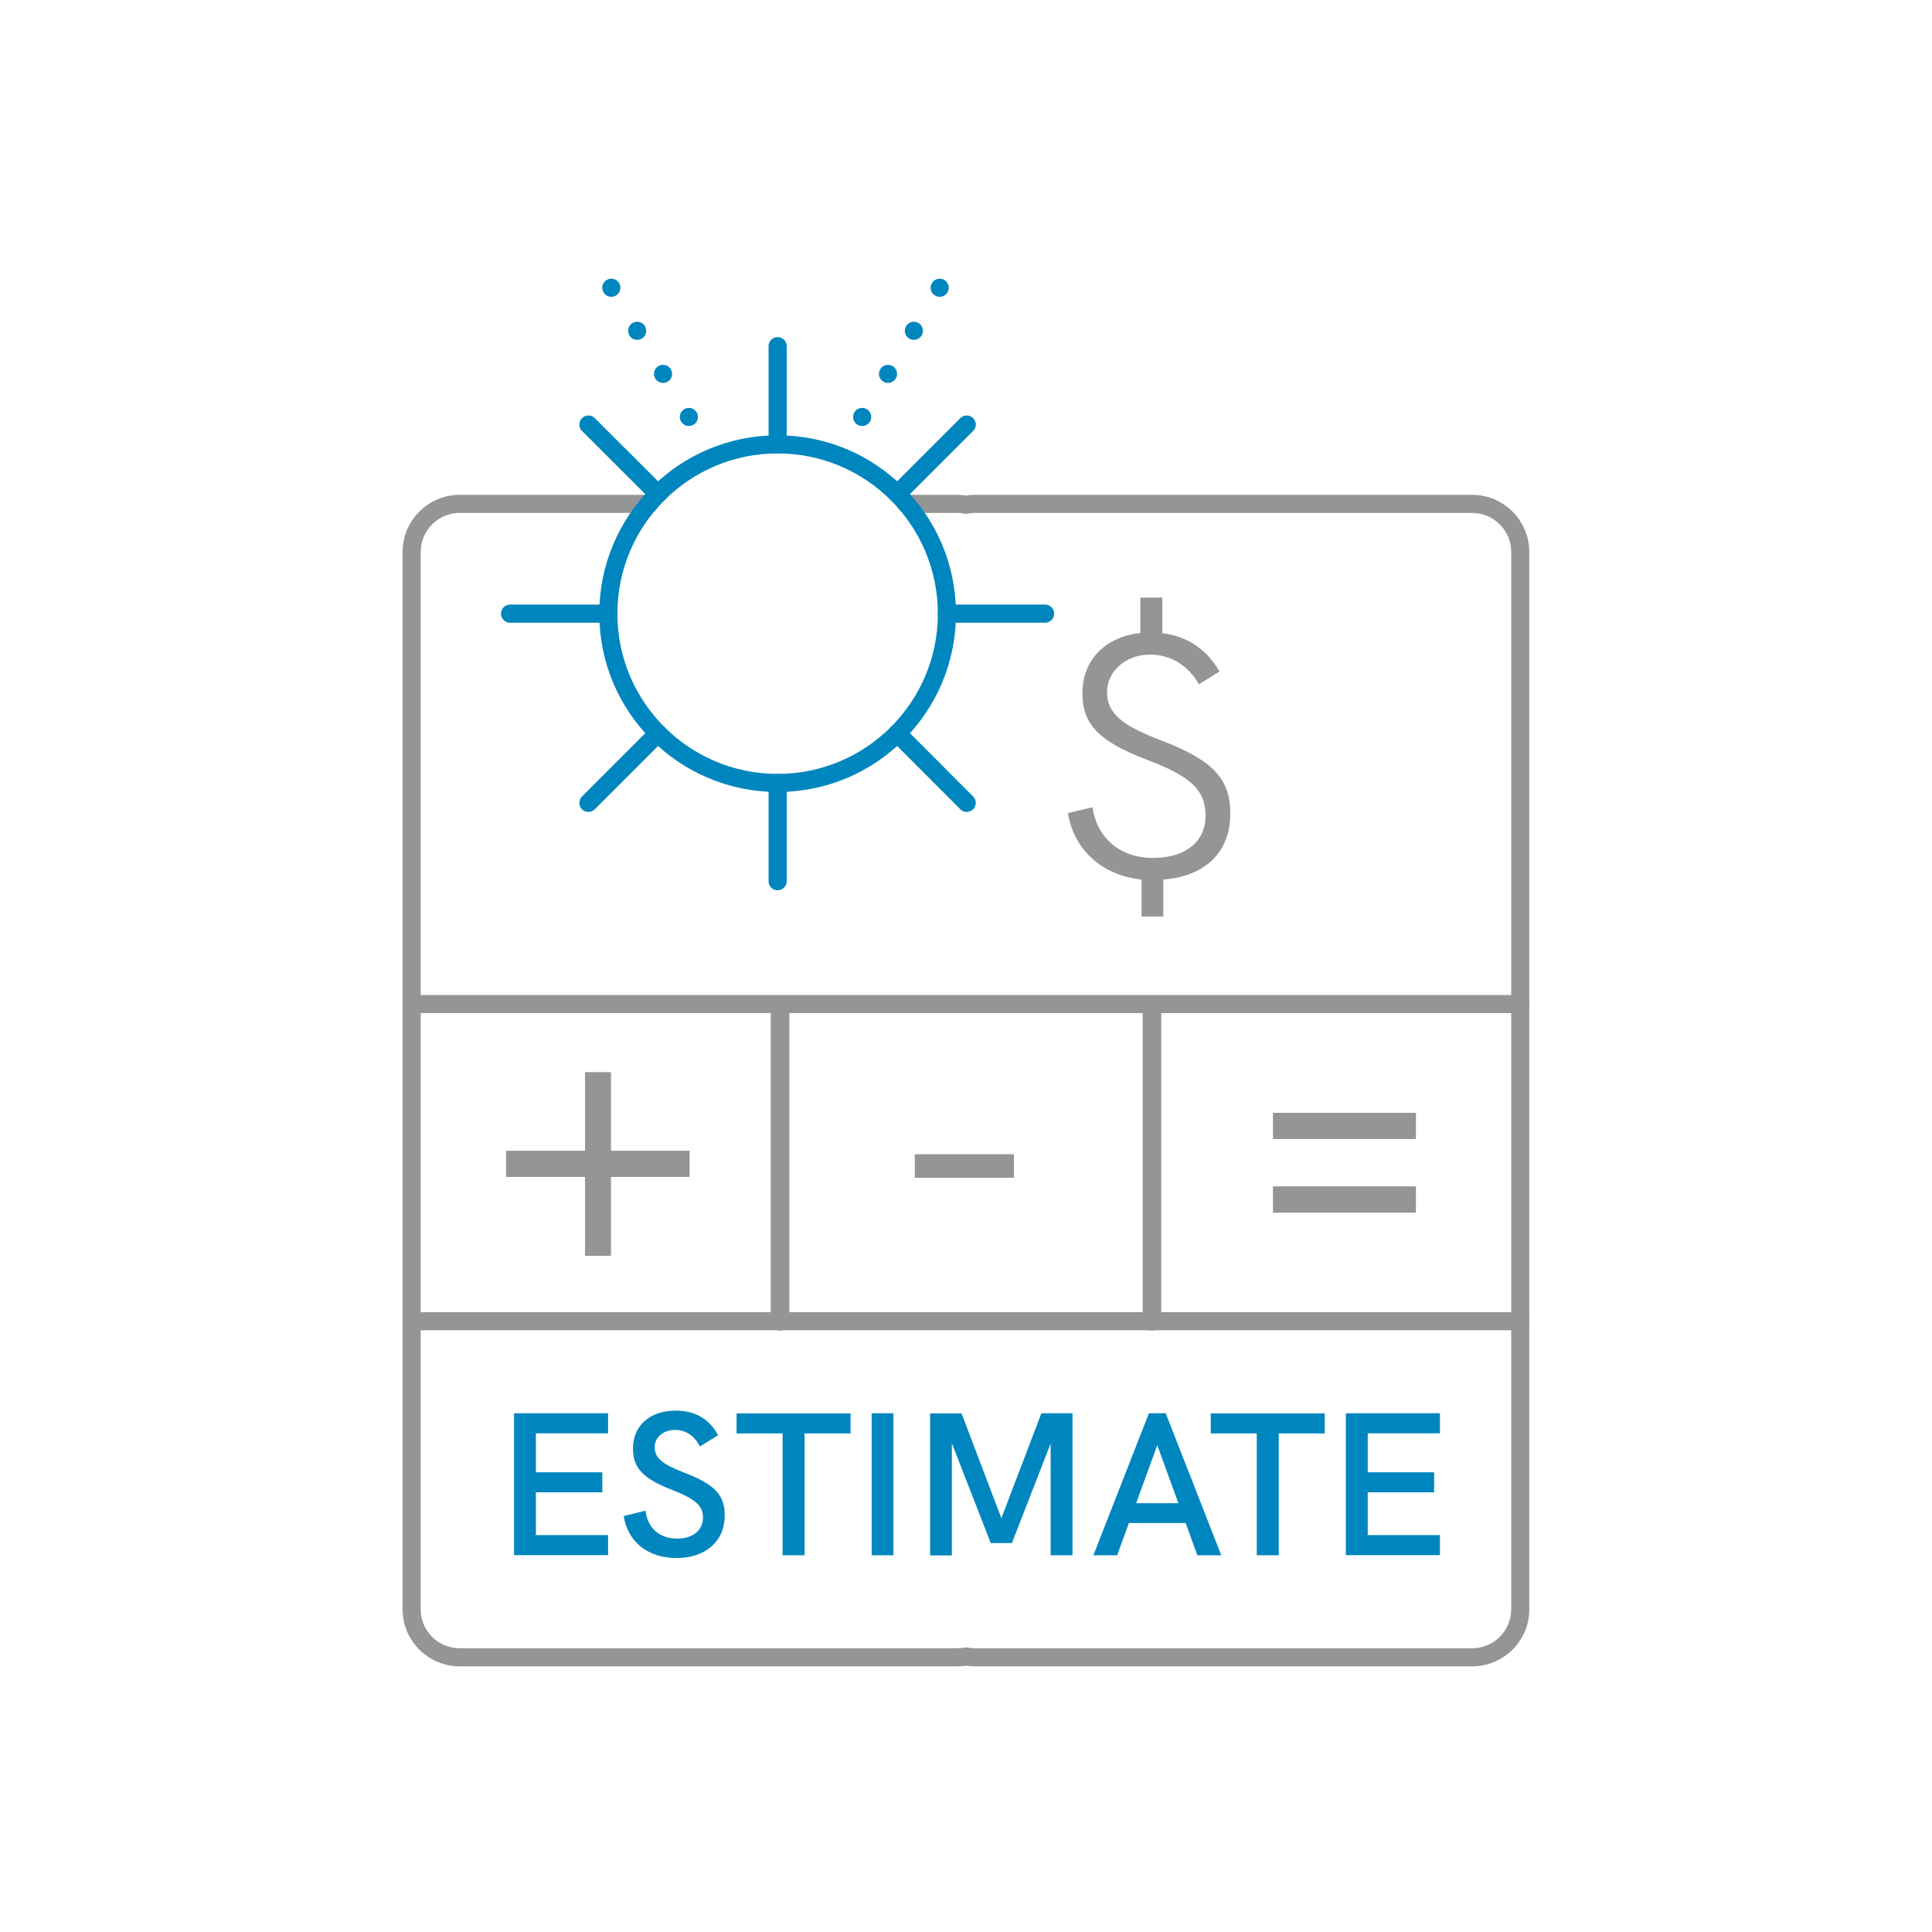<?xml version="1.0" encoding="UTF-8"?>
<svg id="Layer_1" data-name="Layer 1" xmlns="http://www.w3.org/2000/svg" viewBox="0 0 160 160">
  <defs>
    <style>
      .cls-1, .cls-2, .cls-3 {
        stroke-width: 1.5px;
      }

      .cls-1, .cls-2, .cls-3, .cls-4 {
        fill: none;
        stroke-linecap: round;
        stroke-linejoin: round;
      }

      .cls-1, .cls-4 {
        stroke: #949595;
      }

      .cls-5 {
        fill: #0086be;
      }

      .cls-6 {
        fill: #949595;
      }

      .cls-2 {
        stroke-dasharray: 0 0 0 4.16;
      }

      .cls-2, .cls-3 {
        stroke: #0086be;
      }

      .cls-4 {
        stroke-width: 1.54px;
      }
    </style>
  </defs>
  <path class="cls-1" d="m75.05,41.73h4.23c.24,0,.48.03.72.07.23-.04.47-.07.71-.07h41.21c2.2,0,3.98,1.79,3.98,3.98v87.57c0,2.19-1.78,3.97-3.98,3.97h-41.21c-.24,0-.48-.02-.71-.07-.24.05-.48.07-.72.07h-41.21c-2.2,0-3.98-1.78-3.98-3.97V45.71c0-2.19,1.78-3.98,3.98-3.98h15.67"/>
  <line class="cls-1" x1="125.9" y1="83.15" x2="34.1" y2="83.15"/>
  <line class="cls-1" x1="125.9" y1="109.42" x2="34.1" y2="109.42"/>
  <line class="cls-4" x1="64.6" y1="109.42" x2="64.6" y2="83.45"/>
  <line class="cls-4" x1="95.4" y1="109.42" x2="95.4" y2="83.45"/>
  <g>
    <circle class="cls-3" cx="64.4" cy="50.82" r="14.02"/>
    <line class="cls-3" x1="64.4" y1="72.98" x2="64.4" y2="64.84"/>
    <line class="cls-3" x1="64.4" y1="36.8" x2="64.4" y2="28.67"/>
    <line class="cls-3" x1="50.38" y1="50.82" x2="42.24" y2="50.82"/>
    <line class="cls-3" x1="86.55" y1="50.82" x2="78.41" y2="50.82"/>
    <line class="cls-3" x1="54.49" y1="60.73" x2="48.73" y2="66.49"/>
    <line class="cls-3" x1="80.06" y1="35.16" x2="74.31" y2="40.91"/>
    <line class="cls-3" x1="54.49" y1="40.91" x2="48.73" y2="35.16"/>
    <line class="cls-3" x1="80.06" y1="66.49" x2="74.31" y2="60.73"/>
  </g>
  <path class="cls-6" d="m96.34,72.84v3.06h-1.8v-3.06c-3.23-.33-5.6-2.43-6.1-5.5l2.04-.49c.36,2.58,2.32,4.2,5,4.2,2.89,0,4.36-1.51,4.36-3.48,0-2.15-1.24-3.27-4.75-4.61-4.04-1.52-5.45-2.95-5.45-5.54,0-2.78,1.9-4.68,4.8-5v-2.93h1.82v2.95c2.07.25,3.69,1.34,4.73,3.17l-1.7,1.06c-.87-1.54-2.32-2.46-4.04-2.46-2.09,0-3.57,1.44-3.57,3.11,0,1.83,1.37,2.81,4.51,4.01,4.44,1.69,5.7,3.3,5.7,6.06,0,3.1-1.98,5.17-5.54,5.45Z"/>
  <path class="cls-6" d="m48.45,104v-6.53h-6.54v-2.17h6.54v-6.51h2.15v6.51h6.51v2.17h-6.51v6.53h-2.15Z"/>
  <path class="cls-6" d="m75.76,97.54v-1.95h8.21v1.95h-8.21Z"/>
  <path class="cls-6" d="m105.42,94.33v-2.17h11.84v2.17h-11.84Zm0,6.1v-2.18h11.84v2.18h-11.84Z"/>
  <g>
    <path class="cls-5" d="m42.57,128.8v-11.76h7.79v1.66h-5.98v3.23h5.5v1.66h-5.5v3.54h5.98v1.66h-7.79Z"/>
    <path class="cls-5" d="m51.66,125.55l1.8-.44c.17,1.44,1.17,2.31,2.61,2.31,1.36,0,2.15-.72,2.15-1.76,0-.96-.65-1.52-2.5-2.25-2.44-.94-3.3-1.81-3.3-3.46,0-1.9,1.43-3.13,3.55-3.13,1.56,0,2.78.68,3.5,2.04l-1.51.93c-.44-.89-1.19-1.37-2.05-1.37-.97,0-1.69.6-1.69,1.42,0,.93.65,1.42,2.45,2.12,2.55.97,3.35,1.88,3.35,3.54,0,2.12-1.57,3.53-3.99,3.53s-4.05-1.38-4.38-3.48Z"/>
    <path class="cls-5" d="m64.81,128.8v-10.09h-3.81v-1.66h9.44v1.66h-3.81v10.09h-1.82Z"/>
    <path class="cls-5" d="m72.19,128.8v-11.76h1.8v11.76h-1.8Z"/>
    <path class="cls-5" d="m86.22,117.04h2.6v11.76h-1.81v-9.25l-3.21,8.24h-1.75l-3.22-8.26v9.28h-1.8v-11.76h2.6l3.3,8.68,3.31-8.68Z"/>
    <path class="cls-5" d="m99.16,128.8l-.97-2.67h-4.7l-.97,2.67h-1.97l4.6-11.76h1.39l4.6,11.76h-1.98Zm-5.07-4.31h3.5l-1.75-4.81-1.75,4.81Z"/>
    <path class="cls-5" d="m104.08,128.8v-10.09h-3.81v-1.66h9.44v1.66h-3.81v10.09h-1.82Z"/>
    <path class="cls-5" d="m111.46,128.8v-11.76h7.79v1.66h-5.98v3.23h5.5v1.66h-5.5v3.54h5.98v1.66h-7.79Z"/>
  </g>
  <line class="cls-2" x1="71.4" y1="34.53" x2="78.47" y2="22.75"/>
  <line class="cls-2" x1="57.05" y1="34.53" x2="49.98" y2="22.75"/>
</svg>